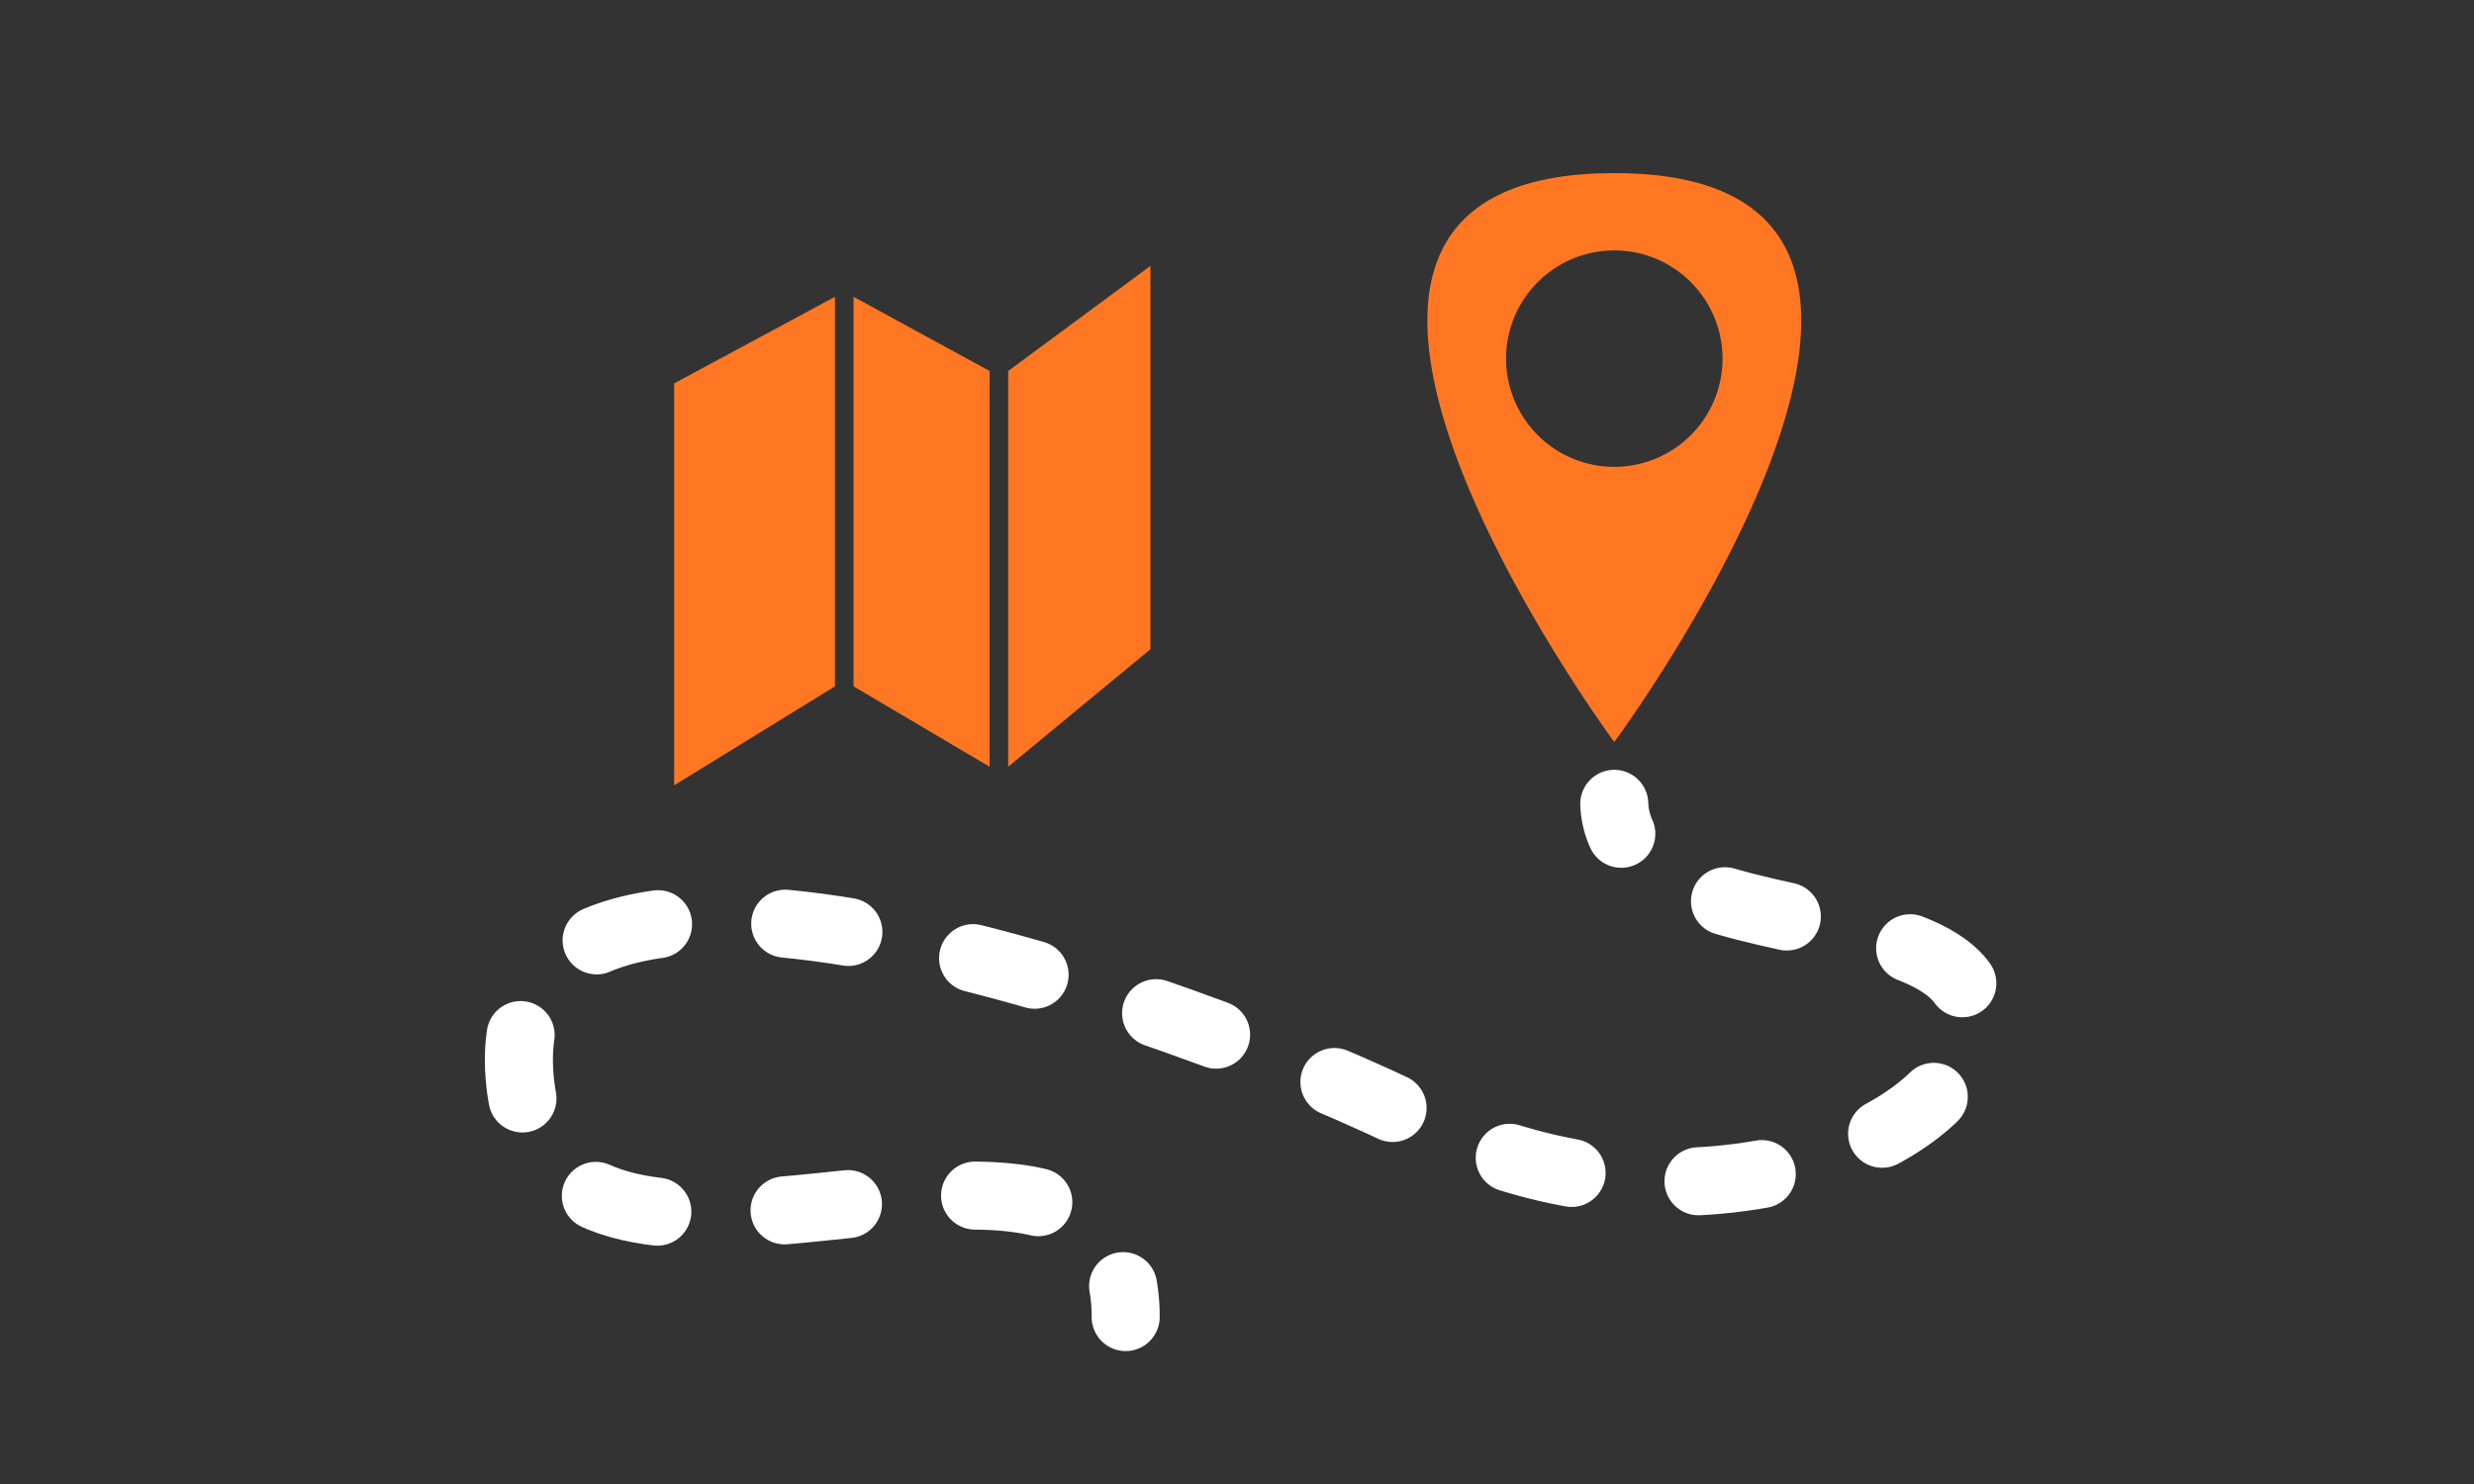 <svg id="Livello_1" data-name="Livello 1" xmlns="http://www.w3.org/2000/svg" viewBox="0 0 400 240"><rect x="0" y="0" width="400" height="240" fill="#333333" stroke="none"/><defs><style>.cls-1{fill:#f72;}.cls-2,.cls-3{fill:none;stroke:#fff;stroke-linecap:round;stroke-linejoin:round;stroke-width:11px;}.cls-3{stroke-dasharray:10.3 20.61;}</style></defs><title>ico-cartografia</title><path class="cls-1" d="M261,28c-68,0,0,92,0,92S329,28,261,28Zm0,47.5A17.5,17.5,0,1,1,278.5,58,17.5,17.5,0,0,1,261,75.5Z"/><polygon class="cls-1" points="109 62 109 127 135 111 135 48 109 62"/><polygon class="cls-1" points="138 48 138 111 160 124 160 60 138 48"/><polygon class="cls-1" points="163 60 163 124 186 105 186 43 163 60"/><path class="cls-2" d="M261,130a12.7,12.7,0,0,0,1.13,4.84"/><path class="cls-3" d="M278.9,145.75c17.28,5.07,40.74,5.83,40.1,19.25-1,21-48,37-88,17S80,123,84,174c3.44,43.91,73.6,6.28,93,25"/><path class="cls-2" d="M181.59,208a28.34,28.34,0,0,1,.41,5"/></svg>